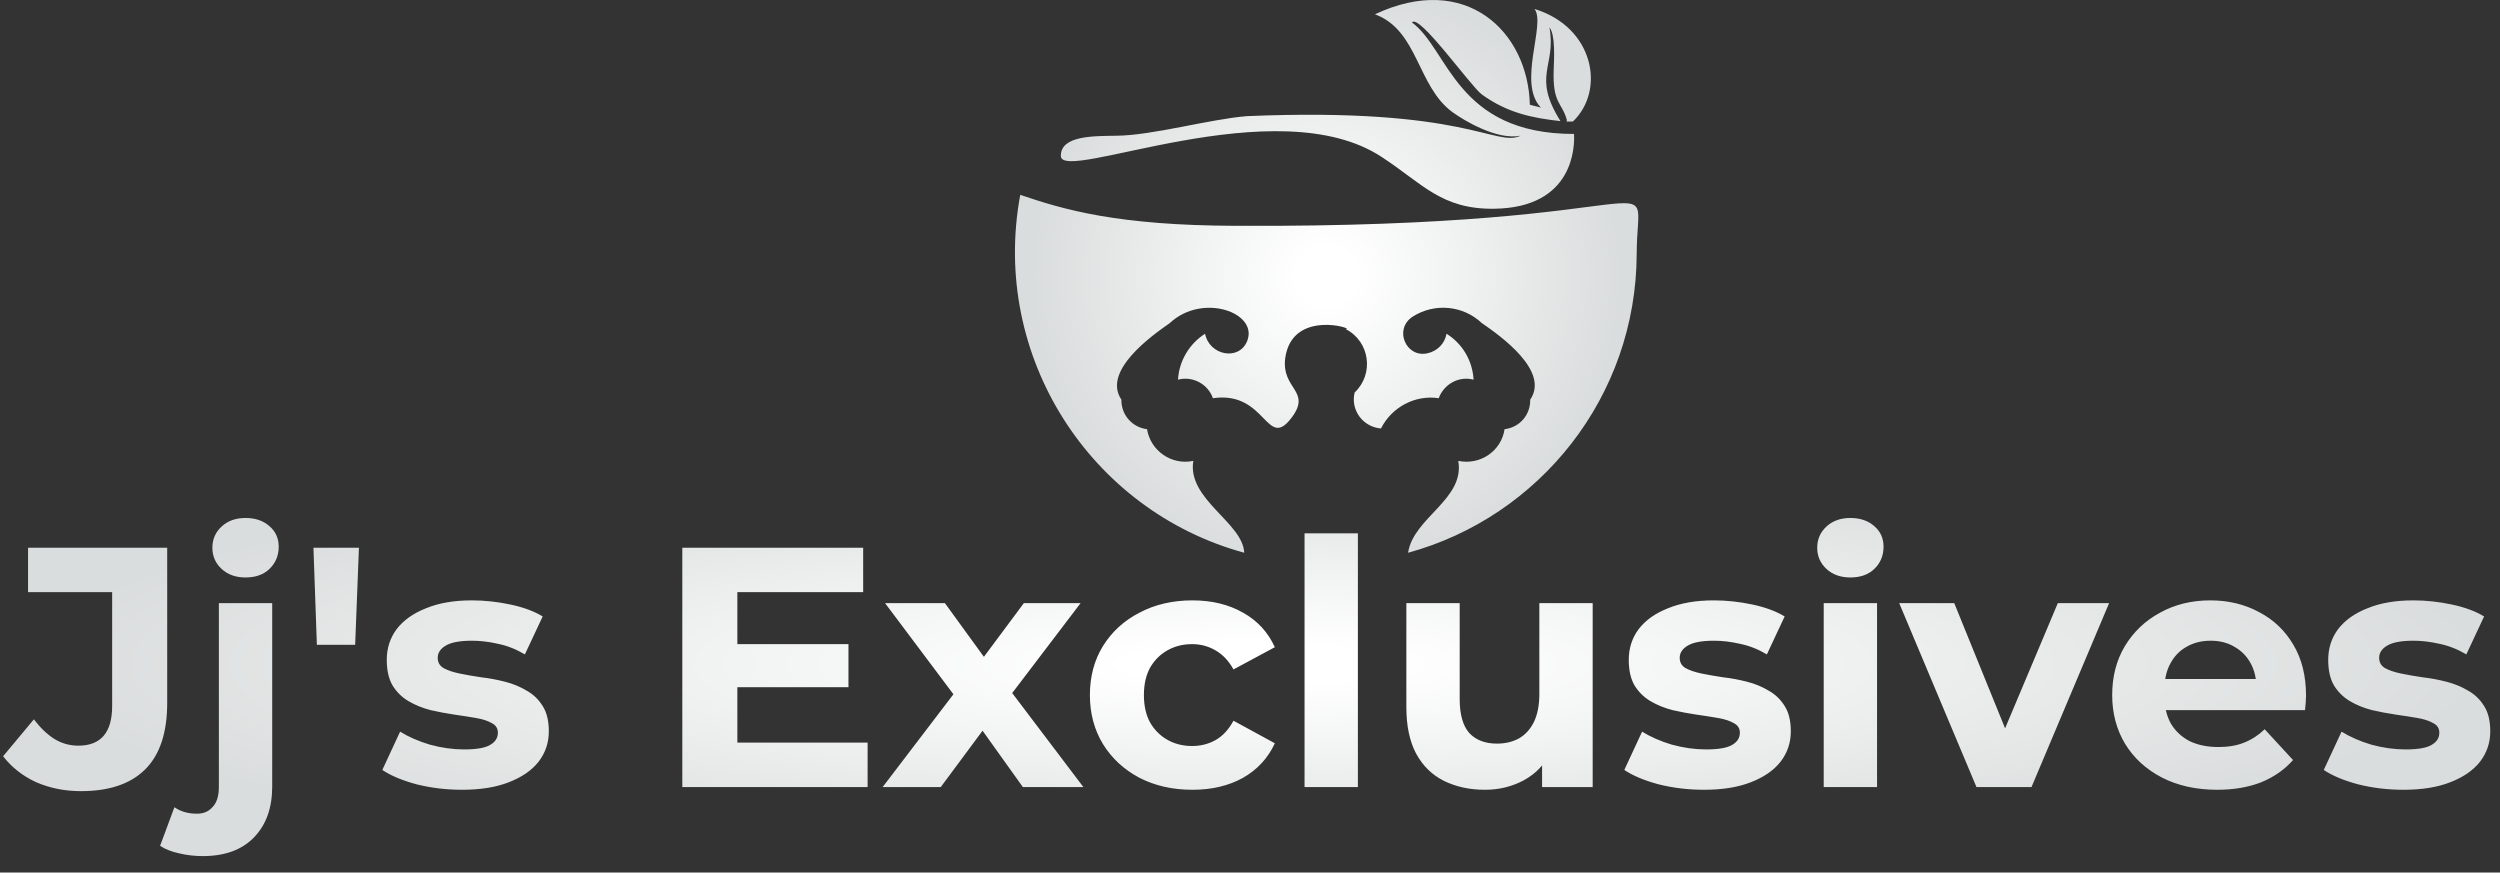 <svg xmlns="http://www.w3.org/2000/svg" fill="none" viewBox="0 0 702 245" height="245" width="702">
<rect x="0" y="0" width="702" height="245" fill="#333333" stroke="none"/>
<path fill="url(#paint0_radial_6633_9)" d="M22.758 222.152C18.214 222.152 14.022 221.32 10.182 219.656C6.406 217.928 3.302 215.496 0.87 212.36L9.51 201.992C11.366 204.424 13.318 206.28 15.366 207.56C17.414 208.776 19.622 209.384 21.99 209.384C28.326 209.384 31.494 205.672 31.494 198.248V166.28H7.878V153.8H46.95V197.384C46.95 205.704 44.902 211.912 40.806 216.008C36.71 220.104 30.694 222.152 22.758 222.152ZM56.947 240.392C54.643 240.392 52.435 240.136 50.323 239.624C48.211 239.176 46.419 238.472 44.947 237.512L48.979 226.664C50.707 227.88 52.819 228.488 55.315 228.488C57.171 228.488 58.643 227.848 59.731 226.568C60.883 225.352 61.459 223.496 61.459 221V169.352H76.435V220.904C76.435 226.856 74.739 231.592 71.347 235.112C67.955 238.632 63.155 240.392 56.947 240.392ZM68.947 162.152C66.195 162.152 63.955 161.352 62.227 159.752C60.499 158.152 59.635 156.168 59.635 153.8C59.635 151.432 60.499 149.448 62.227 147.848C63.955 146.248 66.195 145.448 68.947 145.448C71.699 145.448 73.939 146.216 75.667 147.752C77.395 149.224 78.259 151.144 78.259 153.512C78.259 156.008 77.395 158.088 75.667 159.752C74.003 161.352 71.763 162.152 68.947 162.152ZM88.977 181.064L88.016 153.8H100.785L99.728 181.064H88.977ZM129.726 221.768C125.31 221.768 121.054 221.256 116.958 220.232C112.926 219.144 109.726 217.8 107.358 216.2L112.35 205.448C114.718 206.92 117.502 208.136 120.702 209.096C123.966 209.992 127.166 210.44 130.302 210.44C133.758 210.44 136.19 210.024 137.598 209.192C139.07 208.36 139.806 207.208 139.806 205.736C139.806 204.52 139.23 203.624 138.078 203.048C136.99 202.408 135.518 201.928 133.661 201.608C131.806 201.288 129.758 200.968 127.518 200.648C125.342 200.328 123.134 199.912 120.894 199.4C118.654 198.824 116.606 197.992 114.75 196.904C112.894 195.816 111.39 194.344 110.238 192.488C109.15 190.632 108.605 188.232 108.605 185.288C108.605 182.024 109.534 179.144 111.39 176.648C113.31 174.152 116.062 172.2 119.646 170.792C123.23 169.32 127.518 168.584 132.51 168.584C136.03 168.584 139.614 168.968 143.262 169.736C146.91 170.504 149.95 171.624 152.382 173.096L147.39 183.752C144.894 182.28 142.366 181.288 139.806 180.776C137.31 180.2 134.878 179.912 132.51 179.912C129.182 179.912 126.75 180.36 125.214 181.256C123.678 182.152 122.91 183.304 122.91 184.712C122.91 185.992 123.454 186.952 124.542 187.592C125.694 188.232 127.198 188.744 129.054 189.128C130.91 189.512 132.926 189.864 135.102 190.184C137.342 190.44 139.582 190.856 141.822 191.432C144.062 192.008 146.078 192.84 147.87 193.928C149.726 194.952 151.23 196.392 152.382 198.248C153.534 200.04 154.11 202.408 154.11 205.352C154.11 208.552 153.15 211.4 151.23 213.896C149.31 216.328 146.526 218.248 142.878 219.656C139.294 221.064 134.91 221.768 129.726 221.768ZM205.897 180.872H238.249V192.968H205.897V180.872ZM207.049 208.52H243.625V221H191.593V153.8H242.377V166.28H207.049V208.52ZM247.853 221L270.989 190.664L270.701 198.92L248.525 169.352H265.325L279.341 188.648L273.005 188.84L287.501 169.352H303.437L281.165 198.632V190.568L304.205 221H287.213L272.525 200.456L278.765 201.32L264.173 221H247.853ZM334.841 221.768C329.273 221.768 324.313 220.648 319.961 218.408C315.609 216.104 312.185 212.936 309.689 208.904C307.257 204.872 306.041 200.296 306.041 195.176C306.041 189.992 307.257 185.416 309.689 181.448C312.185 177.416 315.609 174.28 319.961 172.04C324.313 169.736 329.273 168.584 334.841 168.584C340.281 168.584 345.017 169.736 349.049 172.04C353.081 174.28 356.057 177.512 357.977 181.736L346.361 187.976C345.017 185.544 343.321 183.752 341.273 182.6C339.289 181.448 337.113 180.872 334.745 180.872C332.185 180.872 329.881 181.448 327.833 182.6C325.785 183.752 324.153 185.384 322.937 187.496C321.785 189.608 321.209 192.168 321.209 195.176C321.209 198.184 321.785 200.744 322.937 202.856C324.153 204.968 325.785 206.6 327.833 207.752C329.881 208.904 332.185 209.48 334.745 209.48C337.113 209.48 339.289 208.936 341.273 207.848C343.321 206.696 345.017 204.872 346.361 202.376L357.977 208.712C356.057 212.872 353.081 216.104 349.049 218.408C345.017 220.648 340.281 221.768 334.841 221.768ZM366.318 221V149.768H381.294V221H366.318ZM416.985 221.768C412.697 221.768 408.857 220.936 405.465 219.272C402.137 217.608 399.545 215.08 397.689 211.688C395.833 208.232 394.905 203.848 394.905 198.536V169.352H409.881V196.328C409.881 200.616 410.777 203.784 412.569 205.832C414.425 207.816 417.017 208.808 420.345 208.808C422.649 208.808 424.697 208.328 426.489 207.368C428.281 206.344 429.689 204.808 430.713 202.76C431.737 200.648 432.249 198.024 432.249 194.888V169.352H447.225V221H433.017V206.792L435.609 210.92C433.881 214.504 431.321 217.224 427.929 219.08C424.601 220.872 420.953 221.768 416.985 221.768ZM478.476 221.768C474.06 221.768 469.804 221.256 465.708 220.232C461.676 219.144 458.476 217.8 456.108 216.2L461.1 205.448C463.468 206.92 466.252 208.136 469.452 209.096C472.716 209.992 475.916 210.44 479.052 210.44C482.508 210.44 484.94 210.024 486.348 209.192C487.82 208.36 488.556 207.208 488.556 205.736C488.556 204.52 487.98 203.624 486.828 203.048C485.74 202.408 484.268 201.928 482.411 201.608C480.556 201.288 478.508 200.968 476.268 200.648C474.092 200.328 471.884 199.912 469.644 199.4C467.404 198.824 465.356 197.992 463.5 196.904C461.644 195.816 460.14 194.344 458.988 192.488C457.9 190.632 457.355 188.232 457.355 185.288C457.355 182.024 458.284 179.144 460.14 176.648C462.06 174.152 464.812 172.2 468.396 170.792C471.98 169.32 476.268 168.584 481.26 168.584C484.78 168.584 488.364 168.968 492.012 169.736C495.66 170.504 498.7 171.624 501.132 173.096L496.14 183.752C493.644 182.28 491.116 181.288 488.556 180.776C486.06 180.2 483.628 179.912 481.26 179.912C477.932 179.912 475.5 180.36 473.964 181.256C472.428 182.152 471.66 183.304 471.66 184.712C471.66 185.992 472.204 186.952 473.292 187.592C474.444 188.232 475.948 188.744 477.804 189.128C479.66 189.512 481.676 189.864 483.852 190.184C486.092 190.44 488.332 190.856 490.572 191.432C492.812 192.008 494.828 192.84 496.62 193.928C498.476 194.952 499.98 196.392 501.132 198.248C502.284 200.04 502.86 202.408 502.86 205.352C502.86 208.552 501.9 211.4 499.98 213.896C498.06 216.328 495.276 218.248 491.628 219.656C488.044 221.064 483.66 221.768 478.476 221.768ZM512.1 221V169.352H527.076V221H512.1ZM519.588 162.152C516.836 162.152 514.596 161.352 512.868 159.752C511.14 158.152 510.276 156.168 510.276 153.8C510.276 151.432 511.14 149.448 512.868 147.848C514.596 146.248 516.836 145.448 519.588 145.448C522.34 145.448 524.58 146.216 526.308 147.752C528.036 149.224 528.9 151.144 528.9 153.512C528.9 156.008 528.036 158.088 526.308 159.752C524.644 161.352 522.404 162.152 519.588 162.152ZM554.991 221L533.294 169.352H548.751L566.799 213.8H559.119L577.839 169.352H592.239L570.447 221H554.991ZM622.575 221.768C616.687 221.768 611.503 220.616 607.023 218.312C602.607 216.008 599.183 212.872 596.751 208.904C594.319 204.872 593.103 200.296 593.103 195.176C593.103 189.992 594.287 185.416 596.655 181.448C599.087 177.416 602.383 174.28 606.543 172.04C610.703 169.736 615.407 168.584 620.655 168.584C625.711 168.584 630.255 169.672 634.287 171.848C638.383 173.96 641.615 177.032 643.983 181.064C646.351 185.032 647.535 189.8 647.535 195.368C647.535 195.944 647.503 196.616 647.439 197.384C647.375 198.088 647.311 198.76 647.247 199.4H605.295V190.664H639.375L633.615 193.256C633.615 190.568 633.071 188.232 631.983 186.248C630.895 184.264 629.391 182.728 627.471 181.64C625.551 180.488 623.311 179.912 620.751 179.912C618.191 179.912 615.919 180.488 613.935 181.64C612.015 182.728 610.511 184.296 609.423 186.344C608.335 188.328 607.791 190.696 607.791 193.448V195.752C607.791 198.568 608.399 201.064 609.615 203.24C610.895 205.352 612.655 206.984 614.895 208.136C617.199 209.224 619.887 209.768 622.959 209.768C625.711 209.768 628.111 209.352 630.159 208.52C632.271 207.688 634.191 206.44 635.919 204.776L643.887 213.416C641.519 216.104 638.543 218.184 634.959 219.656C631.375 221.064 627.247 221.768 622.575 221.768ZM674.882 221.768C670.466 221.768 666.21 221.256 662.114 220.232C658.082 219.144 654.882 217.8 652.514 216.2L657.506 205.448C659.874 206.92 662.658 208.136 665.858 209.096C669.122 209.992 672.322 210.44 675.458 210.44C678.914 210.44 681.346 210.024 682.754 209.192C684.226 208.36 684.962 207.208 684.962 205.736C684.962 204.52 684.386 203.624 683.234 203.048C682.146 202.408 680.674 201.928 678.818 201.608C676.962 201.288 674.914 200.968 672.674 200.648C670.498 200.328 668.29 199.912 666.05 199.4C663.81 198.824 661.762 197.992 659.906 196.904C658.05 195.816 656.546 194.344 655.394 192.488C654.306 190.632 653.762 188.232 653.762 185.288C653.762 182.024 654.69 179.144 656.546 176.648C658.466 174.152 661.218 172.2 664.802 170.792C668.386 169.32 672.674 168.584 677.666 168.584C681.186 168.584 684.77 168.968 688.418 169.736C692.066 170.504 695.106 171.624 697.538 173.096L692.546 183.752C690.05 182.28 687.522 181.288 684.962 180.776C682.466 180.2 680.034 179.912 677.666 179.912C674.338 179.912 671.906 180.36 670.37 181.256C668.834 182.152 668.066 183.304 668.066 184.712C668.066 185.992 668.61 186.952 669.698 187.592C670.85 188.232 672.354 188.744 674.21 189.128C676.066 189.512 678.082 189.864 680.258 190.184C682.498 190.44 684.738 190.856 686.978 191.432C689.218 192.008 691.234 192.84 693.026 193.928C694.882 194.952 696.386 196.392 697.538 198.248C698.69 200.04 699.266 202.408 699.266 205.352C699.266 208.552 698.306 211.4 696.386 213.896C694.466 216.328 691.682 218.248 688.034 219.656C684.45 221.064 680.066 221.768 674.882 221.768Z"></path>
<path fill="url(#paint1_radial_6633_9)" d="M347.184 63.414C313.684 63.314 298.884 58.914 286.484 54.714C278.084 100.114 306.184 143.414 349.384 155.214C348.984 146.714 333.284 140.214 335.084 129.414C328.984 130.714 323.084 126.614 322.084 120.514C317.884 120.014 314.784 116.414 314.884 112.214C309.484 104.214 323.184 94.414 328.484 90.714C337.684 82.114 353.484 87.814 350.184 95.814C347.884 101.414 339.584 99.814 338.384 93.714C333.984 96.514 331.084 101.314 330.784 106.614C334.884 105.514 339.184 107.814 340.584 111.814C355.784 109.614 355.584 127.014 362.884 117.014C368.184 109.714 359.784 109.214 360.884 100.614C362.784 86.614 380.784 92.414 377.884 92.414C384.684 95.914 385.884 105.014 380.384 110.214C379.184 115.114 382.684 119.914 387.784 120.314C390.784 114.314 397.384 110.814 403.984 111.814C405.484 107.814 409.684 105.514 413.784 106.614C413.484 101.314 410.684 96.514 406.184 93.714C405.684 96.514 403.584 98.614 400.784 99.214C394.784 100.514 391.284 92.414 396.684 88.914C402.784 85.014 410.784 85.714 416.084 90.714C421.484 94.414 435.184 104.214 429.684 112.214C429.784 116.414 426.784 120.014 422.484 120.514C421.584 126.614 415.684 130.714 409.484 129.414C411.384 140.214 396.884 145.314 395.384 155.214C432.284 145.114 459.484 111.414 459.584 71.214C459.684 44.414 473.084 64.014 347.184 63.414ZM388.184 44.214C399.484 51.614 404.784 58.814 419.584 58.614C442.084 58.314 442.184 40.914 441.984 37.614C408.784 37.614 406.784 13.814 396.484 6.314C398.384 3.614 412.884 24.114 416.084 26.514C423.284 31.714 430.184 33.114 438.184 34.014C430.084 21.114 437.084 18.714 435.084 7.714C436.784 9.714 436.384 16.614 436.284 19.314C435.884 29.214 438.584 28.614 439.984 33.714C439.884 34.314 439.484 34.114 441.684 34.114C450.884 25.314 447.584 7.614 430.884 2.514C434.184 6.714 425.984 23.314 432.684 30.214C431.684 29.947 430.651 29.68 429.584 29.414C429.084 8.814 411.584 -7.986 386.084 4.014C398.284 8.514 397.884 24.214 407.884 31.514C411.084 33.814 420.284 39.414 426.984 38.114C419.884 41.414 411.984 30.014 350.084 32.614C339.384 33.514 323.684 38.014 313.484 38.114C307.184 38.214 297.784 38.014 297.884 43.814C298.084 51.614 358.584 24.414 388.184 44.214ZM424.184 54.414C408.984 53.214 403.384 48.814 396.084 43.214C404.784 59.314 427.984 54.414 424.184 54.414Z"></path>
<defs>
<radialGradient gradientTransform="translate(352 186.5) scale(350 58.5)" gradientUnits="userSpaceOnUse" r="1" cy="0" cx="0" id="paint0_radial_6633_9">
<stop stop-color="white" offset="0.1"></stop>
<stop stop-color="#DADDDD" offset="1"></stop>
</radialGradient>
<radialGradient gradientTransform="translate(372.539 77.604) scale(82.717 82.717)" gradientUnits="userSpaceOnUse" r="1" cy="0" cx="0" id="paint1_radial_6633_9">
<stop stop-color="white" offset="0.1"></stop>
<stop stop-color="#DADDDD" offset="1"></stop>
</radialGradient>
</defs>
</svg>
